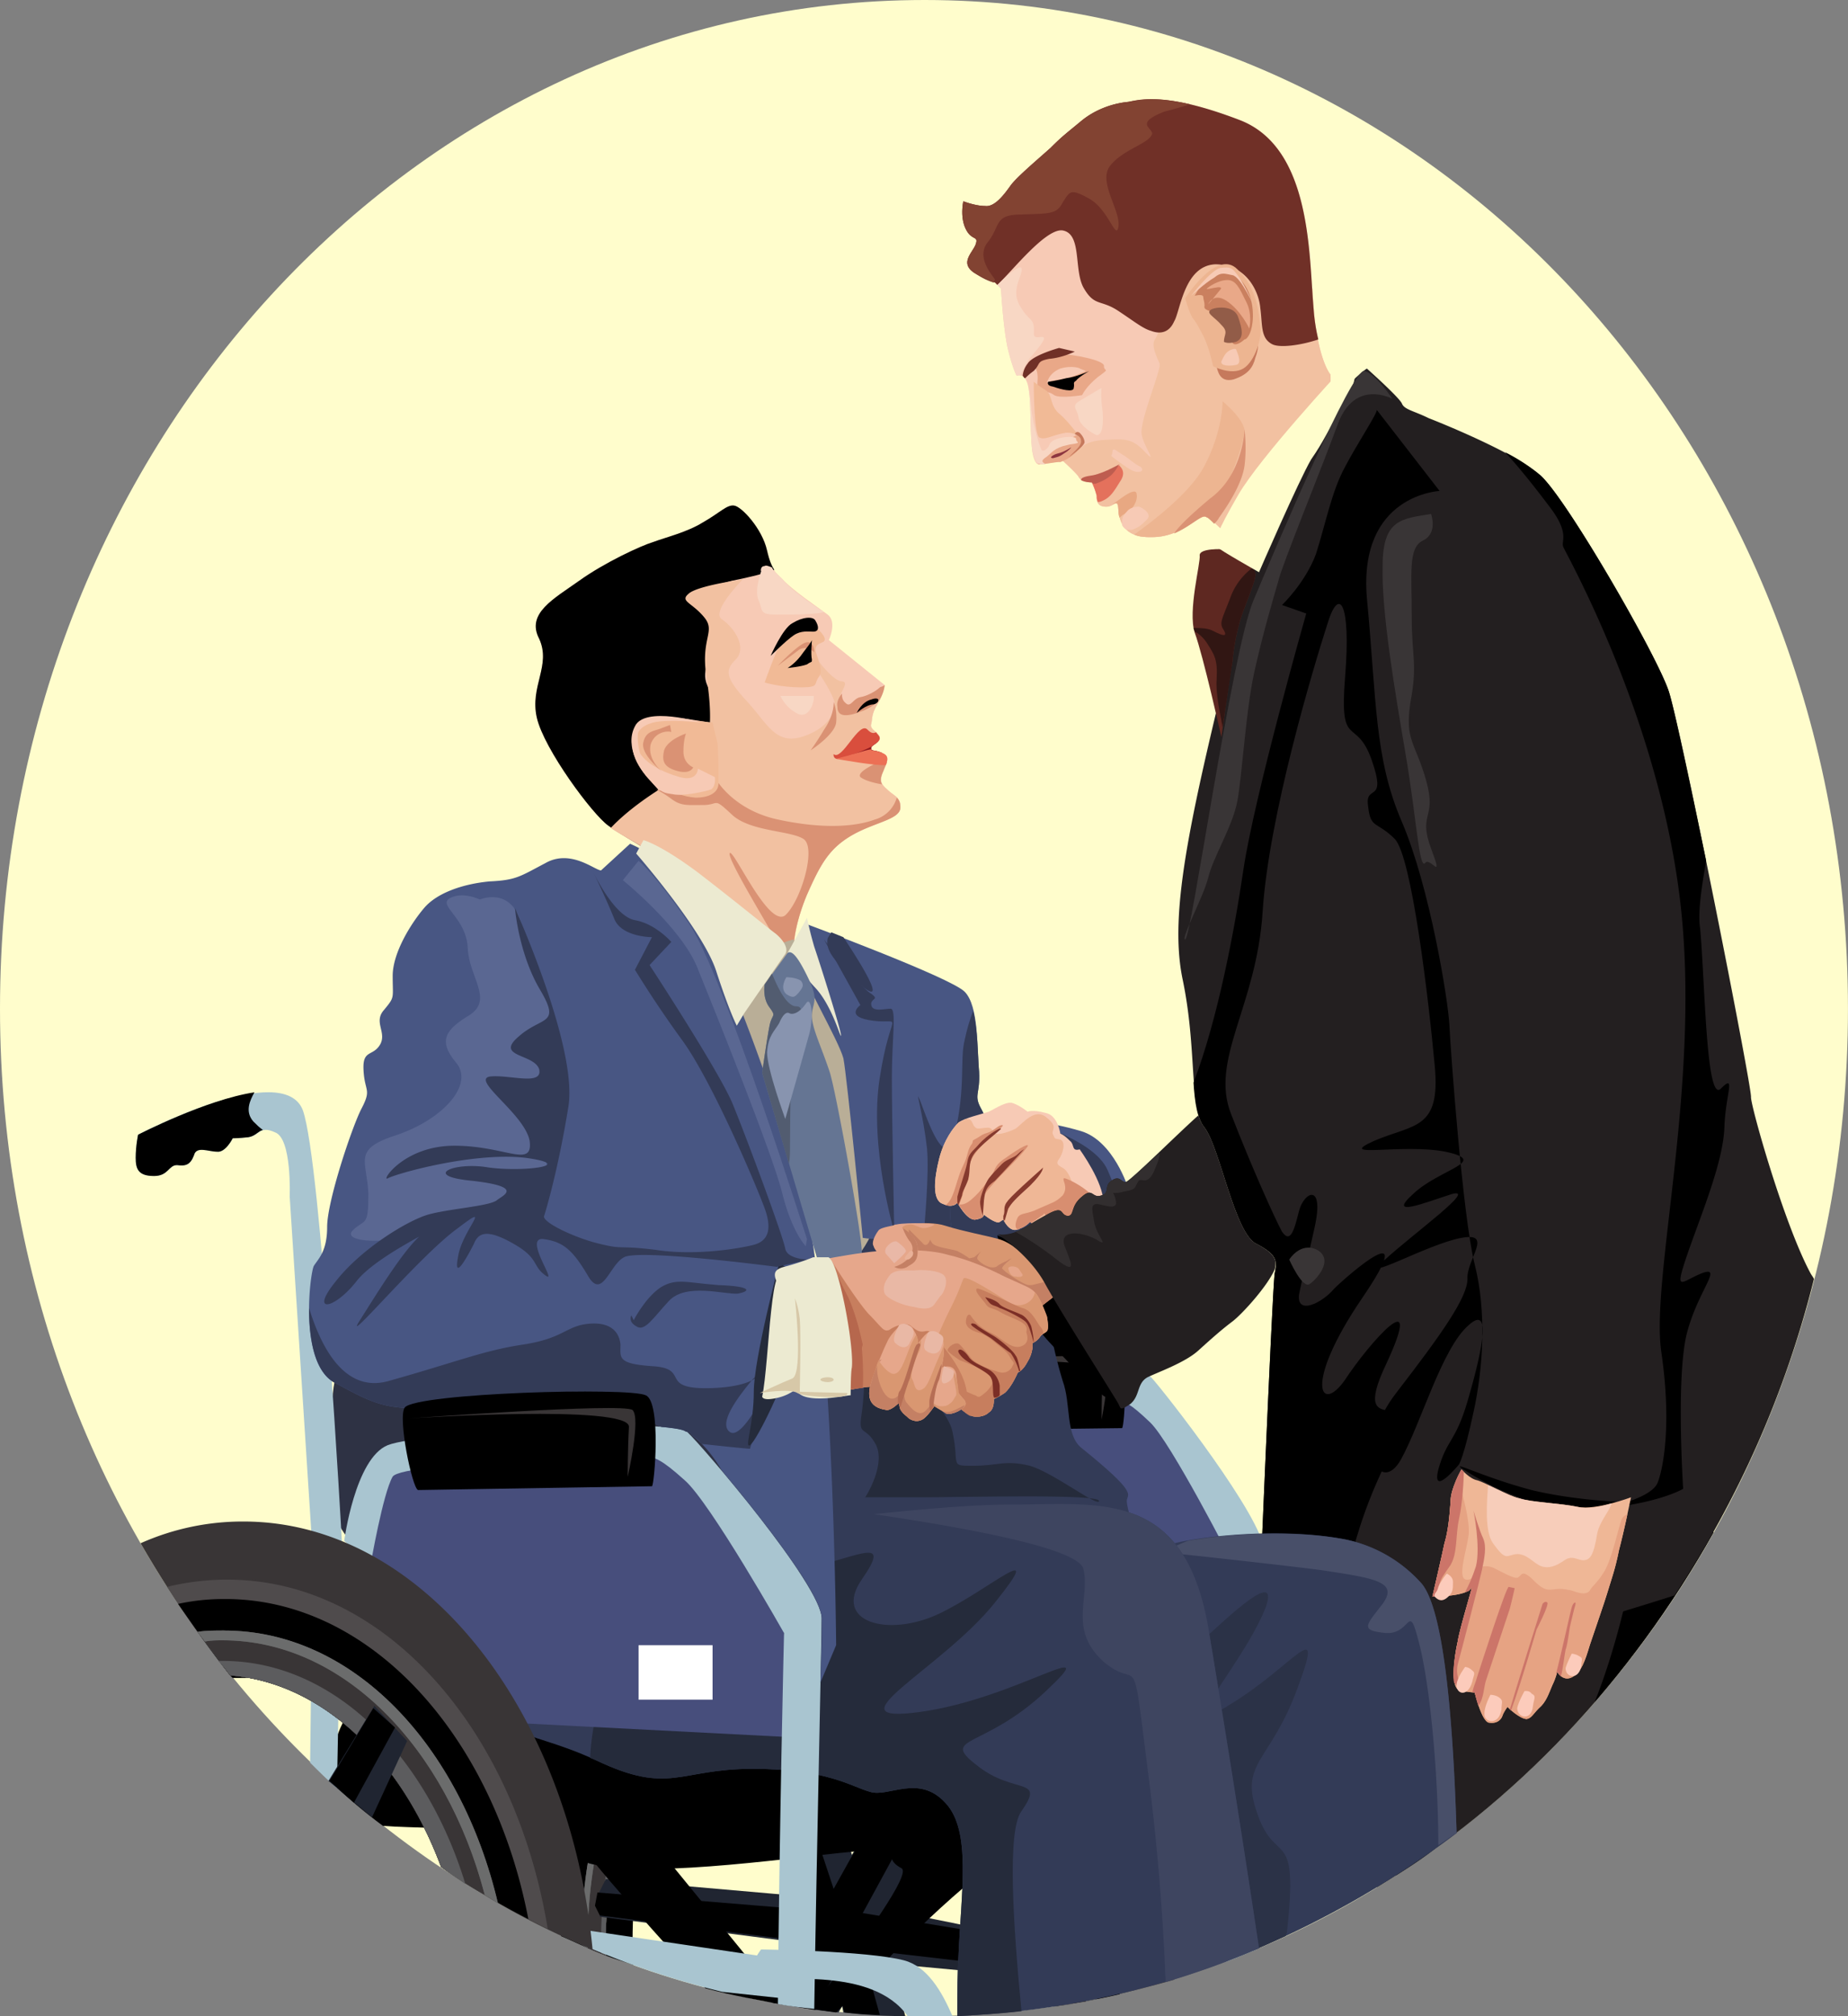 <svg xmlns="http://www.w3.org/2000/svg" width="45.852" height="50"><rect width="100%" height="100%" fill="#808080" stroke="none"/><defs><clipPath id="a"><path d="M29 9h16.852v33H29Zm0 0"/></clipPath></defs><path fill="#fffdcc" d="M22.941 0c12.657 0 22.91 11.184 22.91 25.016C45.852 38.844 35.599 50 22.942 50 10.281 50 0 38.844 0 25.016 0 11.184 10.281 0 22.941 0"/><path fill="#474e7c" d="M19.875 37.824c.059.059.871-2.648 1.383-2.949.512-.297 1.984-.18 3.879-.328 1.922-.152 2.703-.332 3.187.058.48.422 2.434 3.82 2.465 4.122.027.3.27 2.793.27 2.793l-8.207-.418s-1.868-1.356-2.168-1.715c-.27-.36-.872-1.653-.809-1.563"/><path fill="#a9c5d0" d="M21.438 36.652s.21-1.867.902-2.168c.719-.328 5.89-.66 6.222-.328.333.36 2.797 3.516 2.797 4.297 0 .48-.09 5.984-.18 9.895-.241.09-.48.207-.753.3.031-4 .152-9.894.152-9.894s-1.535-3.004-2.047-3.484c-.508-.485-.629-.512-.781-.512-.18 0-5.082.058-5.29.449-.241.363-.483 1.984-.483 1.984l-.54-.539"/><path d="m22.969 35.477 4.87-.059c.063 0 .184-1.926-.148-2.105-.332-.18-4.75-.032-4.992.273-.148.238.121 1.832.27 1.89"/><path fill="#393536" d="M27.332 35.207s0-.629.027-1.14c.032-.544-4.57-.212-4.57-.212s4.45-.363 4.633-.183c.18.183-.09 1.535-.09 1.535"/><path fill="#231f20" d="M34.094 43.207s-.121.48-.09 1.11c.031.632-.3.843.031 1.413.36.57.328 0 .149 1.051l-.028.032c3.457-2.106 6.313-5.141 8.36-8.81-.063-.358-.153-.632-.274-.6-.3.058-1.082.269-2.496.449-1.383.183-1.742.332-2.676.664-.93.359-2.312 1.441-2.734 2.222-.422.813-.242 2.469-.242 2.469"/><path d="M40.469 39.086c-.059.3-.36 1.773-.903 3.125a25.808 25.808 0 0 0 2.95-4.207c-.063-.36-.153-.633-.274-.602-.18.032-.48.09-.992.211 0 0-.031.032-.031.059a4.73 4.73 0 0 0-.75 1.414zm-4.871 6.766c-.63-.27-.782-.664-1.051-1.114-.184-.39-.39-.722-.543-.75v.328c.031.633-.3.844.031 1.414.27.45.328.18.242.54a.383.383 0 0 0 .118.093c.09.059.183.09.242.149.332-.211.66-.422.96-.66"/><g clip-path="url(#a)"><path fill="#231f20" d="M33.914 9.14s-1.953 1.262-3.156 6.133c-1.203 4.872-1.774 7.305-1.414 9.02.363 1.742.152 3.156.543 3.668.39.512.75 2.644 1.293 2.887.511.27.511.422.449.722-.059.27-.45 9.801-.45 9.801s1.653.27 2.794.121c1.175-.152 1.324-.273 2.047-.363.601-.059 3.726-.992 5.53-1.563a25.193 25.193 0 0 0 3.458-7.847c-.028-.059-.059-.09-.09-.149-.66-1.234-1.473-4.12-1.473-4.36.032-.21-1.742-9.198-2.043-10.073-.3-.903-2.558-4.809-3.187-5.352-.602-.539-2.375-1.262-2.766-1.414-.363-.18-.601-.21-.664-.36-.058-.148-.87-.87-.87-.87"/></g><path d="m34.156 10.16 1.563 2.016s-2.016.09-1.805 2.648c.242 2.524.18 3.969.871 5.563.692 1.62 1.145 4.418 1.176 5.02.027.6.328 4.75.629 5.952.3 1.172.21 2.586-.031 3.668-.239 1.114-.36 1.293-.36 1.293s-.691.84-.511.121c.21-.754.421-.664.722-1.683.3-1.024.66-2.469.031-1.895-.664.57-1.171 2.407-1.683 3.336-.512.903-1.203-.27-.094-1.683 1.113-1.442 1.746-2.344 1.746-2.797-.031-.48.66-1.172-.148-1.02-.844.149-2.617 1.172-1.899.54.723-.66 2.317-1.805 1.657-1.626-.66.211-1.625.602-.961 0 .66-.629 1.921-.808.808-1.05-1.082-.211-2.765.18-1.773-.27.992-.422 1.656-.27 1.504-1.863-.149-1.625-.57-5.203-.993-5.625-.449-.45-.601-.239-.66-.813-.09-.57.48-.027.09-1.14-.39-1.114-.812-.211-.66-2.075.148-1.836-.152-2.285-.453-1.261-.328 1.02-1.442 4.718-1.594 7.093-.148 2.348-1.32 3.668-.781 5.024.512 1.32 1.082 2.582 1.262 2.914.21.3.3-.031.421-.512.122-.48.633-.719.391.39-.238 1.083-.3 1.204-.39 1.684-.06.512.57.211.87-.148.333-.332 2.169-1.926.692.238-1.473 2.164-1.02 2.887-.418 2.016.57-.871 2.012-2.524 1.02-.39-1.02 2.136 1.175.21.09 2.253-1.051 2.047-1.173 3.668-1.352 4.602-.18.84 0-.149-1.774.722-.12-.03-.18-.03-.18-.03s.391-9.532.45-9.802c.062-.3.062-.453-.45-.722-.542-.243-.902-2.375-1.292-2.887-.18-.211-.242-.602-.274-1.113.602-1.563 1.024-3.817 1.235-5.262.27-1.832 1.562-6.371 1.562-6.371l-.601-.211s.574-.543.843-1.266c.239-.75.391-1.562.723-2.164.297-.57.84-1.383.781-1.414"/><path d="M38.785 13.559c.059.152 2.317 4.12 2.887 8.66.57 4.511-.723 9.441-.453 11.304.273 1.864.031 2.946-.09 3.247-.117.3-.781.484-.781.484s-1.23-.031-2.344-.3c-1.145-.302-1.984-.724-1.742-.544.238.149 1.652 1.113 3.246 1.024 1.62-.121 2.254-.512 2.254-.512s-.18-2.766.09-3.848c.27-1.054.902-1.683.39-1.504-.539.211-.719.54-.36-.511.36-1.024.872-2.254.903-3.098.028-.84.3-1.352-.09-.961-.363.36-.39-2.617-.511-3.969-.063-.39.03-.992.148-1.683-.422-2.016-.809-3.848-.93-4.211-.3-.903-2.558-4.809-3.187-5.352a4.437 4.437 0 0 0-.871-.57c.39.422.808.96 1.082 1.324.539.691.3.871.36 1.02"/><path fill="#f7cab5" d="M33.012 9.29s-.301-.33-.418-1.622c-.121-1.293-.032-4-1.836-4.691-1.805-.692-2.465-.512-2.766-.45-.3.028-.781.149-1.172.48-.363.302-.453.36-.754.661-.3.27-.84.723-.992.934-.148.207-.39.539-.629.507-.242 0-.543-.117-.543-.117s-.09.39.063.692c.148.3.328.148.238.39-.09.211-.39.45-.031.692.363.238.512.238.512.238l.152.152s.059 1.051.18 1.531c.12.481.21.633.21.633s.239-.12.301.36c.059.363.028 1.113.09 1.535.031.18.09.3.149.3.152 0 .601-.09.601-.09s.301.27.39.391c.063.149.333.149.333.149s.09.183.12.332c0 .152.028.27.24.27.21 0 .273-.239.3.09.031.331.18.69.844.663.691 0 1.113-.511 1.293-.511.148 0 .511.449.691.539a.81.81 0 0 0 .93-.36c.3-.422.633-1.715 1.086-2.285.48-.601.418-1.414.418-1.414"/><path fill="#f2c1a1" d="M28.773 9.082V9.02c-.09-.211-.21-.45-.12-.602.09-.121.12-.328.421-.84.301-.543.211-.902.871-1.086.66-.148.723-.449 1.293-.117.301.18.813.418 1.325.781 0 .18.03.36.03.512.118 1.293.419 1.621.419 1.621s.062.813-.418 1.414c-.453.57-.785 1.863-1.086 2.285a.81.81 0 0 1-.93.36c-.18-.09-.543-.54-.691-.54-.18 0-.602.512-1.293.512-.664.028-.813-.332-.844-.664-.027-.328-.09-.09-.3-.09-.212 0-.24-.117-.24-.27a1.745 1.745 0 0 0-.12-.331s-.27 0-.332-.149c-.09-.12-.39-.39-.39-.39s-.028.031-.09.031c0-.031 0-.094.242-.184.359-.117.27-.3.812-.359.57-.031.75-.059 1.082.3.328.333-.031-.12-.09-.448-.031-.332.36-1.266.45-1.684"/><path fill="#703027" d="M24.746 7.066c.36-.332 1.203-1.414 1.621-1.351.48.086.274.96.512 1.41.27.48.422.3.844.57.418.274.629.453.84.512.242.09.453.031.57-.238.152-.242.242-1.383 1.023-1.414.781 0 1.082.691 1.114 1.082.058.422 0 .75.3.902.18.09.692.031 1.14-.121a4.319 4.319 0 0 1-.116-.75c-.121-1.293-.032-4-1.836-4.691-1.805-.692-2.465-.512-2.766-.45-.3.028-.781.149-1.172.48-.363.302-.453.36-.754.661-.3.27-.84.723-.992.934-.148.207-.39.539-.629.507-.242 0-.543-.117-.543-.117s-.09.39.063.692c.148.3.328.148.238.39-.09.211-.39.45-.031.692.363.238.512.238.512.238l.062.062"/><path fill="#824332" d="M24.684 6.945c.062 0-.512-.511-.18-.933.332-.418.152-.692.84-.692.691-.027.875 0 1.023-.3.18-.27.18-.36.664-.09.48.273.66 1.054.719.691.063-.39-.512-1.11-.21-1.504.3-.39.901-.539 1.023-.75.152-.18-.512-.27.332-.601.238-.059.449-.121.628-.18-.902-.211-1.32-.09-1.53-.059a2.188 2.188 0 0 0-1.173.48c-.363.302-.453.36-.754.661-.3.27-.84.723-.992.934-.148.207-.39.539-.629.507-.242 0-.543-.117-.543-.117s-.09.39.063.692c.148.3.328.148.238.39-.09.211-.39.45-.031.692.332.18.453.238.484.238.028-.059.028-.09.028-.059"/><path fill="#edb591" d="M28.14 13.258c.422-.301 1.415-1.051 1.747-1.711.449-.844.449-1.594.449-1.594s.512.418.543.719c0 .273-.422 1.594-.934 2.168-.03-.031-.058-.031-.058-.031-.18 0-.602.511-1.293.511-.18 0-.332 0-.453-.062"/><path fill="#da9274" d="M30.879 10.645s-.031 1.113-.844 1.71c-.691.575-.87.813-.902.875.363-.152.633-.421.754-.421.058 0 .148.09.238.18a.507.507 0 0 0 .121-.15c.152-.21.57-.812.633-1.292.058-.453 0-.902 0-.902"/><path fill="#f8d7c4" d="M27.332 9.621s-.031.18.027.602c.032.449-.058.57-.148.57-.063-.027-.422-.211-.453-.45-.028-.21-.211-.269.062-.421.301-.18.512-.3.512-.3m-2.586-2.556c.18-.18.54-.511.598-.421.062.148-.27.511-.059.902.211.39.332.332.363.543.028.18-.062.297.149.27.21-.032.09.117-.18.449-.152.152-.21.332-.3.511-.032-.03-.09 0-.09 0s-.09-.152-.211-.633c-.121-.48-.18-1.53-.18-1.53l-.09-.09"/><path fill="#e9a888" d="M26.848 9.8s-.54.09-.692 0c-.148-.12-.328-.058-.39-.148-.059-.09 0-.21-.028-.39-.031-.211-.183-.18.028-.301.21-.121.27-.152.543-.18.27 0 1.113.149 1.082.301 0 .148.18.027-.153.27-.297.238-.39.449-.39.449"/><path fill="#e4715c" d="M27.781 11.547c-.031 0 .18.117.032.36-.153.241-.243.421-.454.511-.058.031-.09.031-.12.031-.028-.062-.028-.094-.028-.152a1.745 1.745 0 0 0-.121-.332.67.67 0 0 1 .21-.117c.333-.063.15-.121.24-.184.093-.027.241-.148.241-.117"/><path fill="#e8a882" d="M27.602 12.508c.09-.059.21-.153.3-.211.18-.121.301-.149.301-.031.027.12-.062.363-.3.48-.063.031-.09.063-.122.094-.031-.063-.031-.121-.031-.184 0-.238-.059-.18-.148-.148"/><path fill="#be5d4f" d="M27.781 11.516c.032-.032-.36.21-.66.27-.21.03-.3.062-.3.12.09.059.269.059.269.059l.031.031h.059s.21-.058.39-.21c.153-.15.18-.27.211-.27"/><path fill="#c6795c" d="M30.188 9.11c.027.058.058.39.417.3.364-.12.485-.3.543-.539.09-.242.059-.332.059-.332s-.148.36-.508.48c-.332.09-.512.09-.512.09"/><path fill="#e9a888" d="M26.73 10.793s.18.09.09.273a.998.998 0 0 1-.511.391c-.122 0-.391.059-.543.059 0-.059 0-.153.062-.243.09-.058.238-.18.418-.207.152-.062.242-.03.3-.12.063-.122.153-.153.184-.153"/><path fill="#703027" d="M26.277 8.629s-.66.18-.78.39a.57.57 0 0 0-.122.301c.031.032.031.059.063.059a1.57 1.57 0 0 1 .21-.18c.18-.18.059-.238.387-.3.332-.028.633-.18.633-.18l-.39-.09"/><path fill="#f1ba96" d="M25.648 9.469s0 1.355.149 1.386c.152.06.3-.062.633-.12.3-.032.418.18.418.18s-.301-.423-.54-.634c-.273-.207-.18-.48-.359-.601-.152-.09-.3-.211-.3-.211"/><path fill="#f8d7c4" d="M26.7 10.883c0-.09-.602-.059-.665.152-.027.09-.18.211-.207.09-.062-.121-.242-.781-.242-1.082-.031-.27-.09-.633-.09-.633l.031.18v.09c.059.363.028 1.113.09 1.535.031.09.059.18.09.242.031.027.09.059.121.059h.121c-.031-.032-.152-.059-.031-.153.148-.09.18-.207.45-.297.241-.062.12-.03.3-.062.152-.031.031-.031.031-.121"/><path fill="#8c353f" d="M26.578 11.094s-.18.12-.332.152c-.117.027-.238.117-.117.117.09-.027.148-.027.27-.117.148-.09.18-.152.18-.152"/><path fill="#f7cab5" d="M26.79 9.14c.03 0-.18-.09-.481 0-.301.122-.332.36-.332.36s.058-.059.332-.09c.27-.031.632-.21.632-.21l-.152-.06"/><path d="M27.031 9.2s-.332.152-.574.179c-.238.062-.45.09-.45.09s-.058.093.122.12c.18.063.512.153.512.032.027-.121-.032-.121.058-.18.059-.09.332-.242.332-.242"/><path fill="#f7cab5" d="M28.23 12.566c.032-.027.364.153.243.301-.149.153-.211.211-.391.274h-.121a.26.26 0 0 1-.121-.121v-.063c0-.117.031-.18.12-.27.09-.12.27-.12.27-.12m-.66-1.262s.301.242.512.36c.211.093.332 0 .211-.09-.121-.06-.18-.118-.39-.27-.212-.121-.27-.211-.301-.121 0 .09-.032.12-.032.12"/><path fill="#c6795c" d="M26.668 10.766s.152.058.152.148c.028.121-.12.242-.21.332l-.09.09s.359-.242.39-.363c0-.09-.062-.18-.12-.239-.09-.062-.122.032-.122.032"/><path fill="#edb591" d="M29.406 7.398s.782-1.234 1.293-.722c.508.48.54 1.14.57 1.414.06.238-.12.87-.421 1.05-.301.18-.75-.058-.75-.058s-.09-.453-.243-.754c-.148-.27-.148-.3-.27-.45-.089-.151-.179-.48-.179-.48"/><path fill="#ca805f" d="M30.996 8.297s.152-.27.063-.781c-.09-.54-.512-.813-.66-.813-.153.031-.485.274-.575.363-.09.09-.18.27-.18.27s.211-.059.211.031c0 .059.032.117.032.211-.032.117.12.117.238.18.121.027.273.148.3.238.032.063.243.3.18.39-.09.09 0 .274.274.032.058 0 .117-.121.117-.121"/><path fill="#f7cab5" d="M30.668 8.66c.059.149.148.36 0 .39-.152.032-.39.032-.363-.09.062-.12.093-.21.21-.273.122-.058.153-.027.153-.027"/><path fill="#925c48" d="M30.367 8.477c0-.18.121-.239-.062-.418-.18-.211-.418-.301-.239-.391.149-.063.57-.09.66.21.09.27.153.509-.058.599-.211.062-.3 0-.3 0"/><path fill="#e9a888" d="M29.977 7.547s.12-.3.449-.09c.363.238.57.691.57.691s.094-.363-.09-.691c-.148-.3-.238-.512-.449-.512-.242 0-.48.18-.512.211-.058.059.453-.12.332.028-.12.152-.3.363-.3.363"/><path fill="#f7cab5" d="M31.148 7.668s-.359-.813-.57-.844c-.18-.031-.273-.09-.453.063-.21.117-.57.449-.57.449s.48-.633.722-.691c.27-.032.301 0 .45.21.18.239.421.813.421.813"/><path fill="#5e2821" d="M30.336 13.621s-.57-.031-.57.149c.03.18-.301 1.382-.121 1.925.21.57.66 2.586.66 2.586s.21-1.562.273-1.867c.027-.328.09-.66.18-.992.09-.328.422-1.05.39-1.2-.03-.152-.449-.542-.449-.542l-.363-.059"/><path fill="#311613" d="M31.09 14.07c-.121.09-.422.332-.574.782-.211.543-.27.601-.149.78.121.212-.12.09-.3 0-.122-.058-.333-.058-.454-.058 0 .031.032.059.032.09.12.059.242.18.332.332.148.238.238.36.21.84-.03.363.09.875.149 1.203.062-.45.21-1.383.242-1.625.027-.328.09-.66.18-.992.09-.328.422-1.05.39-1.2 0-.03-.03-.09-.058-.152"/><path fill="#fffdcc" d="m33.613 9.379-.36-.18s-1.983 2.137-2.526 3.067c-.54.933-.63 1.203-.54 1.293.09.09 1.051.632 1.051.632s.992-2.285 1.293-2.796c.332-.48.36-.63.66-1.083.332-.421.422-.933.422-.933"/><path fill="#393536" d="M31.988 31.238s.332.75.512.602c.18-.121.602-.602.18-.844-.418-.207-.692.242-.692.242m3.52-18.492c-.723.121-1.203.121-1.203 1.293-.028 1.145.3 3.07.57 4.664.273 1.59.332 2.856.484 2.703.118-.18.48.512.149-.36-.332-.901.148-.722-.121-1.683-.27-.96-.54-.992-.39-1.957.179-.96.03-1.078.03-2.133 0-1.05-.09-1.683.27-1.863.39-.18.21-.664.21-.664M29.406 23.3c.149 0 1.14-7.034 1.684-8.386.57-1.355 2.465-5.805 2.765-5.715.301.09.692.692.692.692s-.934-.512-1.356.632c-.418 1.141-1.382 3.489-1.472 3.88-.121.421-.39 1.32-.602 2.285-.21.96-.3 2.585-.418 3.187-.12.629-.601 1.383-.722 1.895-.122.48-.692 1.53-.57 1.53"/><path fill="#efb796" d="M36.262 36.441s-.274.45-.274.84c-.027.364-.058.692-.148.992-.063.301-.3 1.325-.3 1.325s.839 0 .96-.211c.09-.18-.27.933-.332 1.324-.09.39-.18 1.113.031 1.203.242.059.39.059.39.059s.18.75.364.75c.207.03.3-.09.328-.18.032-.09.121-.211.121-.211s.301.3.48.3c.122-.027.153-.12.302-.269.18-.152.242-.36.332-.57.09-.18.12-.332.12-.332s.15.27.391.121c.207-.121.301-.39.418-.781.121-.364.364-1.055.453-1.356.09-.3.18-.539.27-.992.121-.45.3-1.32.3-1.32s-.87.328-1.323.238c-.418-.09-1.172-.117-1.442-.21-.27-.06-.844-.391-1.05-.45-.184-.031-.391-.27-.391-.27"/><path fill="#e6a383" d="M36.262 36.922c0 .09.207.75.18 1.113-.032.36-.301 1.11-.063 1.14.21.032.3-.3.3-.3s.212-.09.423.031c.242.121.511.27.57.211.09-.062.09-.183.332.028.238.242.332.3.539.273.21-.031.3 0 .453.027.18.063.36.121.45 0 .062-.117.183-.18.363-.48s.328-.992.418-1.262c.03-.09.093-.121.152-.152-.059.3-.152.664-.211.902-.09.453-.18.692-.27.992-.09.301-.332.992-.453 1.356-.117.39-.21.66-.418.781-.242.148-.39-.121-.39-.121s-.032.152-.121.332c-.09.21-.153.418-.332.57-.149.149-.18.242-.301.27-.18 0-.48-.301-.48-.301s-.09.121-.122.211c-.027.09-.12.21-.328.18-.183 0-.363-.75-.363-.75s-.149 0-.39-.059c-.212-.09-.122-.812-.032-1.203.062-.39.422-1.504.332-1.324-.121.21-.96.21-.96.21s.237-1.023.3-1.324c.09-.3.12-.628.148-.992 0-.148.032-.3.09-.422a.59.59 0 0 1 .184.063"/><path fill="#cc7569" d="M36.559 37.46s.183.903.062 1.384c-.09.273-.18.484-.27.633.09 0 .118-.032.149-.09.09-.18-.27.933-.332 1.324-.059.3-.148.75-.09 1.02.063.062.09.12.152.183.032 0 .06.027.09.027-.09-.148-.21-.39-.152-.66.121-.449.543-2.074.602-2.347.062-.297.12-.57.03-.782-.09-.18-.241-.691-.241-.691m-.239-.961c0 .152-.03.781-.12 1.172-.09.422-.032.844-.212 1.144-.18.27-.238.301-.3.57 0 .06-.032.122-.032.212h-.117s.238-1.024.3-1.325c.09-.3.122-.628.15-.992 0-.39.273-.84.273-.84l.058.059m1.114 2.855c-.063 0-.664 1.864-.782 2.227-.03.121-.093.242-.12.39h.058s.031.15.09.333c.152-.211.12-.453.21-.692l.57-1.715c.063-.242.122-.511.122-.511l-.148-.032m.839.422s-.57 1.805-.812 2.618l.031.027c.242-.66.633-2.012.633-2.012s.3-.574.27-.664c-.06-.058-.122.031-.122.031m.332 1.743c.149-.57.36-1.563.391-1.653.031-.12.121-.18.09-.058-.031.09-.09.359-.121.48s-.059.45-.121.629c-.028.121-.059.453-.117.664-.032-.062-.09-.121-.09-.121l-.032.059"/><path fill="#f7cdba" d="M36.922 36.832c-.031.422-.09 1.14.121 1.441.328.454.328.301.57.27.27-.027.45.242.63.3.183.063.362 0 .573-.148.18-.12.27-.03.45 0 .18 0 .27-.09.363-.66.058-.3.297-.543.36-.754-.27.09-.602.153-.844.09-.418-.09-1.172-.117-1.442-.21-.18-.028-.512-.208-.781-.329"/><path fill="#fccbbb" d="M35.898 39.027s.153.059.153.207c0 .184 0 .274-.153.395-.148.117-.242.027-.3-.031-.028-.09.058-.09.09-.243.062-.148.18-.3.21-.328m.454 2.313s-.184.242-.211.422c-.032.242.27.36.39-.059.028-.152.09-.21 0-.273-.09-.09-.18-.09-.18-.09m.629.691s-.148.274-.148.453c-.031.239.36.328.422-.09 0-.183.058-.21-.063-.3-.09-.063-.21-.063-.21-.063m.843-.09s-.152.27-.18.422c0 .242.36.332.391-.058.027-.184.09-.242-.031-.301-.059-.09-.18-.063-.18-.063m1.172-.929s-.121.238-.152.36c0 .241.332.3.39-.06 0-.152.063-.183-.058-.242-.09-.058-.18-.058-.18-.058"/><path d="M20.656 40.258c.239 0 .48.031.723.09h-.121c-3.067 0-5.563 3.488-5.563 7.757 0 .211 0 .422.028.633-.239-.09-.48-.152-.692-.242v-.36c0-4.331 2.528-7.878 5.625-7.878"/><path fill="#393536" d="M21.285 36.832c4.363 0 7.88 4.992 7.88 11.125 0 .39 0 .75-.032 1.14-.961.27-1.953.512-2.977.66a9.6 9.6 0 0 0 .121-1.62c0-4.332-2.496-7.88-5.62-7.88-3.098 0-5.626 3.548-5.626 7.88v.36a20.62 20.62 0 0 1-1.62-.75c.058-6.017 3.577-10.915 7.874-10.915"/><path fill="#4f4b4c" d="M20.926 38.125c4.058 0 7.336 4.508 7.336 10.043 0 .387-.032.781-.059 1.172-.664.18-1.355.328-2.047.418a9.6 9.6 0 0 0 .121-1.621c0-4.332-2.496-7.88-5.62-7.88-3.098 0-5.626 3.548-5.626 7.88v.36c-.48-.212-.96-.423-1.441-.661.12-5.383 3.367-9.711 7.336-9.711"/><path d="M20.895 38.574c3.851 0 6.976 4.301 6.976 9.563 0 .449-.031.87-.09 1.32-.511.121-1.05.211-1.625.3a9.6 9.6 0 0 0 .121-1.62c0-4.332-2.496-7.88-5.62-7.88-3.098 0-5.626 3.548-5.626 7.88v.36c-.39-.15-.75-.329-1.11-.481.06-5.203 3.157-9.442 6.974-9.442"/><path fill="#5c5c5e" d="M20.867 39.266c3.547 0 6.403 4 6.403 8.87 0 .481-.032.962-.06 1.442-.362.063-.69.121-1.054.18a9.6 9.6 0 0 0 .121-1.621c0-4.332-2.496-7.88-5.62-7.88-3.098 0-5.626 3.548-5.626 7.88v.36c-.207-.09-.418-.18-.601-.27v-.09c0-4.871 2.86-8.871 6.437-8.871"/><path fill="#393536" d="M20.805 39.508c3.43 0 6.226 3.879 6.226 8.629 0 .511-.031.992-.09 1.504-.242.027-.511.09-.785.117a9.6 9.6 0 0 0 .121-1.621c0-4.332-2.496-7.88-5.62-7.88-3.098 0-5.626 3.548-5.626 7.88v.36c-.148-.06-.3-.122-.449-.18v-.18c0-4.75 2.797-8.63 6.223-8.63"/><path fill="#5c5c5e" d="M20.805 39.957c3.277 0 5.894 3.668 5.894 8.18 0 .511-.031 1.05-.09 1.562-.152.031-.3.031-.453.059a9.6 9.6 0 0 0 .121-1.621c0-4.332-2.496-7.88-5.62-7.88-3.098 0-5.626 3.548-5.626 7.88v.36c-.027-.032-.09-.032-.117-.06v-.3c0-4.512 2.645-8.18 5.89-8.18"/><path fill="#202531" d="m18.16 40.617 1.684 6.406-4.813-.421-.18.359.032.574 4.87.633-.722 1.473c.602.117 1.172.207 1.774.27l.09-.153.03.152c.512.059 1.024.09 1.536.09l-.332-1.293 3.879.36v-.899l-3.73-.754 2.679-5.652-.754-.813L21.137 46l-1.715-6.133-.961.27-.3.48"/><path d="m21.105 46.09 3.098-5.078.48.418-3.277 6.015 4.961.813-.058.66-4.93-.57.45 1.62c-.302 0-.571-.027-.872-.058l-.273-.902-.45.84c-.359-.059-.722-.118-1.082-.18l.723-1.531-4.992-.633-.121-.242.062-.328 5.14.421-1.835-6.707.332-.511 2.223 6.707.421-.754"/><path fill="#6b6c6c" d="M20.867 39.266c3.547 0 6.403 4 6.403 8.87 0 .481-.032.962-.06 1.442-.089.031-.179.031-.269.063.059-.512.09-.993.09-1.504 0-4.75-2.797-8.63-6.226-8.63-3.426 0-6.223 3.88-6.223 8.63v.18l-.152-.09v-.09c0-4.871 2.86-8.871 6.437-8.871zm-.21.992c3.124 0 5.62 3.547 5.62 7.879 0-4.332-2.496-7.88-5.62-7.88-3.098 0-5.626 3.548-5.626 7.88v.36-.36c0-4.332 2.528-7.88 5.625-7.88"/><path d="M17.5 49.309c-1.836-2.016-3.367-3.758-3.219-3.82.332-.208 1.864.12 1.864.12l3.367 4.121c-.66-.12-1.352-.242-2.012-.421"/><path d="M11.156 42.332s8.54 1.145 9.77 1.145c1.234 0 4.18.418 5.652.66 1.504.27.961.66-1.351 1.746-.875.387-2.649 2.074-4.48 4.027-.212-.031-.423-.062-.634-.09 1.446-1.863 2.496-3.367 2.254-3.488-.629-.332.395-.602-1.953-.332-2.312.27-5.5.633-6.254 0-.781-.66-1.504-1.203-1.953-2.164-.45-.992-1.05-1.504-1.05-1.504"/><path d="M8.508 42.723s6.617.965 8.808.965h2.797l-.66 1.984s-3.039.117-6.406-.184c-1.711-.18-2.824-.148-3.547-.207-.45-.332-.871-.695-1.262-1.054-.12-.813.27-1.504.27-1.504"/><path fill="#333b57" d="M17.828 36.469c.063.09.875-2.645 1.383-2.946.512-.27 1.055-3.789 2.95-3.937 1.921-.121 2.823-.09 3.304.238.242.184.332 2.559.902 4.422.211.57.063 1.324.453 1.652 1.383 1.114 1.172 1.145 1.14 1.293-.058.36 1.056 2.977 1.056 2.977l-8.211-.39s-1.864-1.352-2.164-1.715c-.27-.391-.871-1.653-.813-1.594"/><path fill="#252b3b" d="M27.27 37.223c0-.18-3.368-.09-4.418-.09h-1.383s.508-.781.27-1.293c-.27-.512-.454-.184-.36-.781.09-.602.09-1.715.09-1.715s1.984 1.293 2.164 2.164c.18.844-.09.844.512.844.628 0 .78-.153 1.41 0 .601.18 1.715 1.05 1.715.87"/><path fill="#333b57" d="M28.953 38.363c-.09-.12 2.496-.57 4.45-.18a3.465 3.465 0 0 1 1.835 1.051c.57.575.813 3.278.903 6.227a23.484 23.484 0 0 1-5.051 2.914c-.422-2.793-.903-5.71-1.203-6.824-.692-2.375-.782-3.067-.934-3.188"/><path fill="#484f69" d="M29.043 38.516c.57.058 2.527.27 3.7.418 1.413.21 1.952.3 1.562.843-.422.543-.57.66.09.723.632.031.542-.813.812.238.27 1.024.48 3.25.48 5.024.153-.09.301-.211.454-.301-.09-2.95-.332-5.652-.903-6.227a3.465 3.465 0 0 0-1.836-1.05c-1.382-.27-3.097-.121-3.937.03-.211.09-.36.15-.45.212 0 .027.028.058.028.09"/><path fill="#2b3247" d="M29.676 40.832c.812-.754 2.105-1.988 1.715-.934-.332.813-1.055 1.774-1.356 2.286-.058-.27-.12-.48-.148-.633-.09-.27-.153-.512-.211-.719zm.422 1.652c.3 1.442.66 3.696.992 5.891.27-.117.539-.238.808-.36l.032-.09c.3-2.675-.27-1.624-.723-2.917-.48-1.32.3-1.262.992-3.156.692-1.864-.09-.54-1.683.421-.18.122-.328.18-.418.211"/><path fill="#333b57" d="M19 37.914s3.91-.602 6.074-.602c2.196 0 4.301-.39 4.903 3.036.27 1.625.812 4.933 1.261 7.968-2.316.993-4.84 1.563-7.484 1.684 0-.602 0-1.113.027-1.473.063-1.593.332-3.129-.328-3.82-.664-.719-1.414-.121-1.867-.27-.45-.12-1.05-.57-2.914-.57-1.836 0-2.047.66-3.879-.21-1.863-.872-2.797-.45-2.137-2.165.664-1.746-.57-1.804 2.074-2.316 2.618-.54 4.27-1.262 4.27-1.262"/><path fill="#3e4560" d="M21.676 37.55c1.625.243 5.054.786 5.203 1.356.18.723-.39 1.504.512 2.313.933.785.66-.66 1.14 3.097.211 1.715.332 3.34.39 4.84a20.231 20.231 0 0 0 2.317-.84 500.191 500.191 0 0 0-1.261-7.968c-.602-3.426-2.707-3.035-4.903-3.035-.93 0-2.254.12-3.398.238"/><path fill="#252b3b" d="M17.559 39.297s1.05-.063 2.433-.39c1.387-.333 2.137-.813 1.387.269-.723 1.054.66 1.441 1.922.844 1.261-.602 2.707-1.926 1.383-.274-1.325 1.656-4.207 3.04-1.832 2.707 2.375-.332 4.628-1.953 3.097-.512-1.535 1.446-2.648 1.114-1.715 1.836.93.75 1.715.27 1.11 1.141-.36.48-.207 2.797 0 4.96-.54.063-1.051.09-1.59.122 0-.602 0-1.113.027-1.473.063-1.593.332-3.129-.328-3.82-.664-.719-1.414-.121-1.867-.27-.45-.12-1.05-.57-2.914-.57-1.836 0-2.047.66-3.879-.21-.063-.032-.09-.032-.152-.063.09-1.68.722-2.524 1.476-2.914.84-.45 1.442-1.383 1.442-1.383"/><path fill="#2e3244" d="M9.14 38.695c-.09-.18-1.203-.843-.992-2.406.18-1.594-.062-2.133.54-2.703.574-.606 5.835.598 7.34.84 1.5.21 3.847 5.172 3.667 6.011-.183.844-4.332.122-6.437.333-2.074.21-4.117-2.075-4.117-2.075"/><path fill="#474e7c" d="M8.508 39.355c.062.09.875-2.613 1.383-2.914.511-.3 1.984-.18 3.91-.332 1.894-.148 2.707-.332 3.187.059.48.422 2.407 3.82 2.434 4.121.062.3.273 2.797.273 2.797l-8.18-.422s-1.863-1.352-2.163-1.715c-.301-.36-.872-1.652-.844-1.594"/><path fill="#a9c5d0" d="M8.54 38.215s.269-2.047 1.081-2.375c.844-.332 7.035-.692 7.426-.332.39.36 3.34 3.82 3.34 4.629 0 .511-.121 5.562-.184 9.683-.3-.03-.601-.062-.902-.12.031-4.18.152-9.2.152-9.2s-1.836-3.246-2.465-3.79c-.601-.542-.754-.57-.933-.57-.18 0-6.043.09-6.313.481-.242.422-.543 2.164-.543 2.164l-.66-.57M3.426 28.14s3.61-1.894 4.09-.6c.453 1.292.964 10.644.964 10.644l-.12 6.164c-.243-.211-.454-.422-.665-.633l.063-5.2-.57-8.84s.058-1.445-.364-1.593c-.39-.18-.39.09-.66.121-.242.027-.39.027-.39.027s-.18.364-.391.332c-.211 0-.512-.148-.57.09-.094.243-.211.27-.422.243-.211 0-.211.27-.57.27-.395 0-.454-.18-.454-.45 0-.3.059-.574.059-.574"/><path d="M6.313 27.09c-.118.21-.239.48-.028.722.09.09.149.149.238.211-.12.028-.18.149-.359.18-.242.027-.39.027-.39.027s-.18.364-.391.332c-.211 0-.512-.148-.57.09-.094.243-.211.27-.422.243-.211 0-.211.27-.57.27-.395 0-.454-.18-.454-.45 0-.3.059-.574.059-.574s1.687-.871 2.886-1.051"/><path fill="#485683" d="M27.992 29.465s-.36-1.172-1.172-1.414c-.812-.238-1.566-.328-1.504 0 .09.332.871.902 1.325 1.172.449.242 1.351.242 1.351.242"/><path fill="#333b57" d="M25.617 27.84c-.062 0 1.531.422 1.863 1.176.332.75.243.898-.03.75-.27-.18-.66-.391-1.141-.782-.48-.39-.543-.39-.754-.66-.211-.273.12-.453.062-.484"/><path fill="#f7cab5" d="M19.695 23.543s0-.602.328-1.355c.332-.75.543-1.141 1.114-1.473.57-.328 1.203-.39 1.203-.692 0-.27-.152-.27-.332-.449-.18-.152-.18-.242-.09-.453.09-.21.18-.36-.031-.45-.211-.089-.27-.03-.27-.12s.211-.121.211-.242c0-.149-.27-.211-.21-.36.03-.12 0-.238.152-.48.148-.242.18-.48.18-.48l-1.384-1.114s.211-.453-.03-.633c-.243-.18-.903-.629-1.114-.87-.211-.212-.27-.212-.39-.724-.122-.539-.63-1.082-.813-1.109-.18-.031-.36.18-.782.418-.39.242-.902.363-1.23.484-.3.09-1.203.508-1.836.961-.633.45-1.324.813-.992 1.442.3.664-.238 1.176-.059 1.957.18.781 1.383 2.402 1.774 2.676.39.3 1.261.718 1.832 1.199.574.453 1.265 1.144 1.777 1.504.54.363.992.363.992.363"/><path d="M19.21 14.133c-.237.09-.6.18-1.05.27-.66.179-1.293.359-.902.628.36.274.87.574.601.934-.242.363-.511.691-.27 1.113.212.45.513.934 0 .84-.51-.09-1.714-.328-1.866.273-.18.602.332 1.082.574 1.352.238.238-.453.422-.152 1.414.03.059.062.148.09.238-.45-.3-.9-.539-1.141-.718-.39-.274-1.594-1.895-1.774-2.676-.18-.781.36-1.293.059-1.957-.332-.63.36-.992.992-1.442.633-.453 1.535-.87 1.836-.96.328-.122.84-.243 1.23-.485.422-.238.602-.45.782-.418.183.027.691.57.812 1.11.063.273.121.39.18.484"/><path fill="#f2c1a1" d="M20.324 16.414s.36.484.57.484c.211.028-.117.301-.058.54.059.242.512-.06.871-.239.09-.031.152-.062.211-.09-.031.09-.059.211-.148.36-.153.242-.122.36-.153.48-.058.149.211.211.211.36 0 .12-.21.152-.21.242s.058.031.269.12c.21.09.12.24.031.45-.09.211-.09.3.09.453.18.18.332.18.332.45 0 .3-.633.363-1.203.69-.57.333-.782.724-1.114 1.474a4.26 4.26 0 0 0-.328 1.203c-.332 0-.812-.18-1.203-.36-.48-.39-1.054-.96-1.566-1.355-.54-.45-1.352-.871-1.774-1.14.844-.903 2.586-1.774 2.496-1.505-.09.39-.242-.36-.148-.539.117-.183.18-.781.027-1.715-.148-.96.243-1.113-.058-1.472-.301-.364-.602-.39-.39-.575.21-.207 1.35-.359 1.35-.359s-.812.813-.511.992c.3.211.602.664.363.965-.27.27-.332.418.211 1.02.54.57.719 1.113 1.383.933.691-.21.84-.633.84-.812 0-.149-.3-.66-.45-.844-.12-.18.06-.21.06-.21"/><path fill="#da9274" d="M17.77 19.332s.421.754 1.53.992c1.114.242 1.927.18 2.407 0a.78.78 0 0 0 .543-.543c.059.063.09.121.09.242 0 .301-.633.364-1.203.692-.57.332-.782.722-1.114 1.472-.238.575-.328 1.055-.328 1.266-.03.027-.093.059-.12.09a.885.885 0 0 1-.243-.063c0-.09-1.262-2.101-1.23-2.312.058-.211.96 1.863 1.382 1.531.391-.36.782-1.683.45-1.894-.332-.211-1.325-.18-1.774-.602-.48-.45-.3-.238-.723-.238-.39 0-.539.027-.78-.153-.243-.18-.391-.238-.391-.238s.933.27 1.14.09c.242-.21.364-.332.364-.332"/><path fill="#f1ba96" d="M17.68 17.918c-.09 0-1.625-.238-1.805.094-.152.297.031 1.11.48 1.41.422.273.602.332.903.36.332 0 .57-.118.57-.36 0-.238 0-.719-.027-.992l-.121-.512"/><path fill="#f8d7c4" d="M18.883 14.16c.027-.027-.18.453-.063.723.121.27 0 .36.48.36.333 0 .845 0 1.145-.06-.27-.18-.843-.57-1.023-.812-.121-.121-.211-.18-.27-.3-.09-.032-.152-.06-.18-.032-.12 0-.09.152-.09.121m.481 3.098h.813c.058-.031-.031.57-.363.453a.94.94 0 0 1-.45-.453"/><path fill="#da9274" d="M20.895 17.2s-.149.148-.118.327c0 .211.149.301.66.09a1.11 1.11 0 0 0 .391-.27c.09-.148.121-.3.121-.359-.031.032-.062.032-.12.059-.09.09-.302.21-.481.242-.18.031-.243.27-.364.148-.117-.09-.09-.238-.09-.238m1.024 1.653s-.691.27-.57.421c.12.09.359.149.539.18-.059-.09-.028-.21.031-.332.031-.09.059-.148.09-.21a.333.333 0 0 1-.09-.06"/><path fill="#90191e" d="M21.797 18.371c-.39.149-.902.27-.692.332.18.059.274.117.543.059.09-.032.18-.059.239-.09-.211-.09-.27-.031-.27-.121 0-.059.121-.09.18-.18"/><path fill="#d94e3d" d="M20.684 18.703c.21.18.632-.844.843-.605.09.093.149.093.211.062.032.059.09.09.09.149 0 .093-.152.152-.21.21-.24.122-.723.301-.84.301-.122 0-.094-.148-.094-.117"/><path fill="#ec7055" d="M20.746 18.82s1.024.184 1.23.153c.063-.153.063-.243-.09-.301-.21-.09-.269-.031-.269-.09-.18.027-.512.148-.66.18-.121.031-.21.058-.21.058"/><path fill="#b9ae97" d="M19.695 23.3c.059-.03-1.113.302-1.265.692-.18.422-.149 2.254.09 3.008.242.723 1.984 4.418 2.375 4.418.363 0 1.023-1.082 1.054-2.074.028-.961-1.773-5.684-1.773-5.684s-.512-.328-.48-.36"/><path fill="#485683" d="M19.992 22.91s3.578 1.324 3.942 1.684c.359.363.3 1.414.359 1.984.031.57-.148.57.059.934.21.39.21.75.21.75s-.992 1.351-.992 1.652c0 .332.032.512.032.512s-.09.3-.301.3h-1.563c-.18 0-.332-.027-.332-.027s-.39-4-.48-4.453c-.121-.45-1.024-1.984-1.024-2.223 0-.242.09-1.113.09-1.113"/><path fill="#333b57" d="M20.926 23.242c.12.18 1.203 1.801.48 1.23-.722-.628-.93-.902-.87-1.202.03-.06.058-.09.089-.149l.3.121m1.985 7.485c.031-.391.149-1.622.09-2.254-.09-.782-.27-1.414-.21-1.262.089.121.632 2.043.901.902.274-1.144.121-1.836.243-2.316.058-.27.117-.48.21-.723.118.453.118 1.113.149 1.504.031.57-.148.57.059.934.21.39.21.75.21.75s-.992 1.351-.992 1.652c0 .332.032.512.032.512s-.09.3-.301.3h-.39"/><path fill="#333b57" d="M22.188 30.547s-.06-2.914-.06-3.817c0-.933.122-1.714-.03-1.714-.149 0-.45.09-.48-.09-.032-.18.241-.121-.032-.301-.27-.18-1.14-1.324-1.14-1.324l.902 1.625s-.422.3.328.39c.754.09.422-.332.152 1.414-.27 1.711.36 3.817.36 3.817"/><path fill="#f7cab5" d="M26.79 28.504c-.212.058-.122-.121-.243-.211-.149-.152-.238-.18-.238-.18s-.063-.453-.36-.511c-.332-.09-.453-.032-.453-.032s-.18-.148-.36-.21c-.152-.06-.421.12-.6.21-.184.063-.602.153-.755.27-.12.12-.36.422-.48.902-.121.48-.18 1.024.09 1.113.27.122.363-.03.363-.03s.238.452.45.421c.21-.031.21-.121.21-.121s.3.242.39.18l.09-.059s.149.332.36.242c.21-.062.3-.183.3-.183s.212.152.364.152c.148-.031.422.242.691.242.239-.183.66-.422.75-.722.121-.422-.359-1.172-.57-1.473"/><path fill="#efb796" d="M25.285 30.488c0-.062.059-.152.121-.21.149-.122.66-.243.813-.364.18-.117.39-.418.39-.508 0-.09-.09-.332-.21-.422-.153-.09-.212-.12-.122-.242.09-.12.18-.418.032-.48-.153-.032-.122 0-.18-.121-.063-.118.148-.18-.152-.418-.301-.274-.602.148-.782.27-.18.089-.539.21-.57.058-.031-.18-.363 0-.422-.09-.09-.059-.058-.211-.21-.211h-.028c-.063.031-.121.063-.184.09-.12.12-.36.422-.48.902-.121.48-.18 1.024.09 1.113.27.122.363-.03.363-.03s.238.452.45.421c.21-.031.21-.121.21-.121s.3.242.39.18l.09-.059s.149.332.36.242h.031"/><path fill="#d88e70" d="M23.453 29.887c.059-.032.117-.09.18-.242.09-.211.148-.512.27-.75.12-.243.09-.332.179-.48.121-.153-.031-.09.152-.185.149-.09.118-.09.301-.148.149-.059.238-.18.328-.18.094 0-.18.18-.418.422-.242.239-.394.45-.422.692-.058.238-.12.691-.242.87-.027-.03-.027-.062-.027-.062s-.094.121-.3.063m3.756.359c-.12-.3-.03-.48-.179-.66-.183-.18-.601-.39-.633-.363-.058.03.122.21-.03.422-.18.18-.27.18-.602.332-.301.148-.422.09-.512.21-.059.118-.09.27 0 .301.21-.062.3-.183.3-.183s.212.152.364.152c.148-.031.422.242.691.242.18-.12.422-.273.602-.453"/><path fill="#efb796" d="M26.73 30.637c-.21-.149-.664-.39-.722-.45-.121-.09-.09-.12-.121-.062-.059.031-.211.152-.27.18l-.031.03c.062.032.242.122.332.122.148-.031.422.242.691.242.032 0 .09-.031.121-.062"/><path fill="#d88e70" d="M23.781 29.855c.032.032.153.032.301-.09.211-.18.27-.269.453-.511.18-.211.09-.332.422-.54.328-.241.66-.421.508-.241-.149.21-.63.66-.809.87-.183.212-.304.302-.304.634 0 .058 0 .148.03.21-.03.028-.089.028-.179.06-.152.03-.36-.27-.422-.392"/><path fill="#863a2e" d="M25.887 28.953c.031-.031-.723.633-.871.813-.153.18-.059.242-.121.39v.09l.03.031c.032-.09.06-.21.09-.3.09-.153.18-.243.54-.57.363-.364.3-.423.332-.454m-.481-.449s-.543.601-.722.781c-.211.149-.239.238-.27.48l-.031.422c0-.062-.09-.332-.059-.421 0-.09.121-.422.211-.543.09-.118.211-.239.328-.36.121-.12.301-.148.39-.242.09-.09.153-.117.153-.117m-.57-.512c0 .031-.574.45-.691.66-.122.211-.063.364-.122.602-.09.242-.152.3-.152.39-.027.063-.058.153-.09.243-.027-.032-.027-.063-.027-.063v-.148c.027-.121.21-.66.238-.813.031-.18.059-.242.18-.36.121-.12.121-.151.3-.3.184-.152.364-.242.364-.21"/><path fill="#485683" d="M14.914 21.586c-.152 0-.754-.54-1.383-.18-.633.332-.722.422-1.383.453-.632.059-1.293.27-1.625.66-.332.391-.78 1.114-.78 1.684 0 .57.058.512-.212.84-.27.3.059.543-.09.844-.18.332-.453.12-.421.66.03.543.21.453-.06.965-.241.48-.843 2.285-.843 2.914 0 .601-.21.781-.328.965-.094.148-.394 2.464.54 2.914.901.48 1.323.754 2.737.543.508-.063 4.84-.754 4.961.027.059.332.207.453.387.512.305.031.543.062.606.12a.17.17 0 0 1 .148.09c.422.301.723.844.723.844l.09.118c.992 1.175 2.406 3.007 2.406 3.578 0 .152 0 .722-.032 1.593l.391-.93s-.062-8.66-.871-11.394c-.813-2.738-1.926-5.715-2.617-6.765-.66-1.082-.723-1.145-.992-1.356-.27-.207-.633-.36-.633-.36l-.719.66"/><path fill="#333b57" d="m19.031 34.426-.422 1.504s-.09 0-1.203-.121a.774.774 0 0 0-.238-.211.168.168 0 0 0-.148-.09c-.063-.059-.301-.09-.606-.121-.18-.059-.328-.18-.387-.512-.12-.781-4.453-.09-4.96-.027-1.415.21-1.837-.063-2.739-.543-.539-.27-.66-1.14-.66-1.864.27.872.84 2.137 1.984 1.805 1.711-.48 2.344-.754 3.336-.902.992-.153 1.051-.453 1.594-.512.543-.059.781.18.813.512 0 .328-.09.48.812.539.93.062.121.574 1.41.543 1.293-.031 1.293-.512 1.024-.18-.239.3-.84 1.024-.54 1.262.301.242.93-1.082.93-1.082"/><path fill="#252b3b" d="M19.332 31.328s-.629 2.375-.629 3.188c0 .812-.242 1.414-.094 1.324.184-.121.934-1.715.934-2.016 0-.3.21-1.594.21-1.863 0-.27-.21-.512-.21-.512l-.211-.12"/><path fill="#5a6792" d="M11.906 22.309s.75-.332 1.024.57c.3.902 1.082 2.738.808 3.25-.238.48-.629 1.41-.718 1.652-.09.242.93.992.39 1.563-.543.57-2.074.754-2.855 1.144-.813.418-2.106.328-1.805.028.3-.301.39-.059.39-.903-.03-.84-.421-1.11.723-1.472 1.14-.391 1.922-1.262 1.442-1.801-.45-.543-.239-.813.36-1.176.573-.39-.028-.93-.06-1.652-.03-.75-.75-1.051-.449-1.235.328-.18.75.032.75.032"/><path fill="#333b57" d="M19.273 31.418s-3.43-.45-3.789-.238c-.359.18-.543 1.082-.902.449-.39-.66-.633-.84-1.113-.902-.48-.028.39 1.144.062.902-.332-.238-.152-.422-.785-.781-.629-.36-.871-.301-.988 0-.153.3-.512.96-.395.332.094-.664.903-1.414 0-.723-.93.66-2.914 3.035-2.433 2.285.48-.754 1.261-2.043 1.683-2.226.453-.149-1.261.601-1.773 1.265-.543.692-1.172.813-.512 0 .633-.812 1.774-1.504 2.285-1.656.512-.148 1.535-.21 1.715-.36.149-.12.692-.331-.601-.48-1.293-.12-.454-.48.39-.332.871.121 2.227-.058.93-.238-1.29-.153-3.215.39-3.426.508-.18.093.39-.809 1.652-.809 1.266 0 1.957.57 1.868-.121-.121-.66-1.446-1.504-.993-1.594.48-.058 1.32.242 1.23-.18-.12-.39-1.112-.3-.51-.812.573-.512 1.054-.27.542-1.144-.543-.903-.633-2.043-.633-2.043s1.567 3.457 1.325 4.93c-.243 1.503-.543 2.527-.602 2.706-.059.149.75.543 1.383.692.601.148.422.03 1.383.148.96.152 2.043-.027 2.406-.117.39-.09.512-.39.27-.992-.239-.633-1.294-3.098-2.016-4.09a27.196 27.196 0 0 1-1.172-1.746l.422-.809s-.754 0-.934-.453c-.18-.45-.512-1.14-.512-1.14s.512 1.081 1.024 1.171c.512.09.902.54.902.54l-.539.574s1.653 2.523 2.043 3.398c.36.871 1.262 3.305 1.324 3.637.059.3.72.27.602.27-.152.03-.813.179-.813.179"/><path fill="#333b57" d="M15.723 32.742s.273-.543.664-.812c.39-.239.633-.121 1.441-.059.813.027.813.149.48.211-.328.027-1.288-.273-1.71.18-.391.418-.602.781-.813.629-.21-.118-.12-.27-.12-.27l.058.121"/><path fill="#ecead1" d="M18.46 25.137s.935-1.356 1.024-1.477c.09-.148-.062-.36-.242-.508-.21-.152-1.05-.843-1.953-1.535-.934-.691-1.324-.781-1.324-.781l-.18.332s1.653 1.89 1.985 2.914c.332 1.023.511 1.355.511 1.355l.18-.3m1.082-1.504s.27.418.691.87c.422.454.633 1.294.633 1.173s-.48-1.653-.664-2.196a9.382 9.382 0 0 1-.18-.718l-.48.87"/><path fill="#657593" d="M18.973 24.414s-.063.332.12.57c.18.243.06.153 0 .453a30.456 30.456 0 0 0-.183 1.172l1.445 4.871s.993-.183 1.024-.39c.058-.184-.602-3.852-.785-4.48-.207-.633-.45-1.114-.45-1.415 0-.3.18-.36-.058-.87-.242-.512-.422-.782-.543-.692-.09.12-.57.781-.57.781"/><path fill="#525c70" d="M19.152 24.145c.09.207.332.812.602.812.3 0-.059.48-.09.781-.031.297-.062 1.774-.062 2.645 0 .18 0 .332-.028.48l-.664-2.254s.121-.87.184-1.172c.058-.3.18-.21 0-.453-.184-.238-.121-.57-.121-.57s.09-.121.18-.27"/><path fill="#8894af" d="M19.484 27.75s.48-1.684.602-2.133c.117-.48.027-.933-.094-.722-.148.21-.297.27-.39.242-.09-.063-.18.027-.27.238-.121.21-.27.3-.3.723 0 .422.452 1.652.452 1.652m.028-3.516s-.18.27 0 .422c.183.117.21.059.3-.031.09-.121.153-.18.063-.3-.121-.09-.363-.09-.363-.09"/><path fill="#5a6792" d="M20.023 30.727c0 .03-2.074-6.614-2.945-7.848-.844-1.23-1.234-1.531-1.234-1.531l-.39.48s1.413 1.14 1.835 2.137c.39.96 1.922 4.75 2.133 5.68.242.933.57 1.261.57 1.261l.031-.18"/><path fill="#f1ba96" d="M18.973 16.926s.27-.781.449-1.082c.21-.27.39-.39.543-.422.18-.027.328.183.328.183s.242.211.152.301c-.09.059-.21.059-.21.211 0 .117.21.48.09.66-.15.18.03.27-.45.27-.512 0-.902-.121-.902-.121"/><path d="M19.121 16.266s.3-.692.543-.813c.238-.148.512-.18.57-.058.09.148.09.27-.058.27-.121 0-.301-.032-.48.089-.184.121-.575.512-.575.512"/><path fill="#da9274" d="M19.3 16.508s.485-.512.692-.574c.211-.059.211.242.211.242s-.21-.211-.418-.031c-.242.183-.484.363-.484.363"/><path d="M19.543 16.566s.21-.12.39-.39c.212-.27.212-.301.212-.301s-.032.36 0 .48c0 .09 0 .032-.122.122-.148.058-.48.09-.48.09"/><path fill="#f7cab5" d="M17.406 17.918s-1.41-.418-1.652.094c-.27.508.152 1.14.422 1.383.238.27.3.27.512.3.238.059.812-.062.96-.12.122-.09.09-.302.09-.302l-.422-.21s0 .332-.449.21c-.422-.12-.933-.363-1.05-.722-.094-.36.058-.54.39-.633.36-.09 1.2 0 1.2 0"/><path fill="#da9274" d="M17.2 19.031s-.243-.09-.243-.39c0-.301.063-.45.063-.45s-.454.149-.543.418c-.063.274 0 .422.332.512.328.09.39-.09.39-.09"/><path fill="#da9274" d="M16.656 18.16c0-.031-.39-.062-.511.3-.09.392.3.692.3.692s-.57-.449-.48-.75c.062-.273.27-.273.422-.332.148-.058.238-.09.238-.09l.031.18m4.028-.754s.03.305-.239.692a7.246 7.246 0 0 1-.332.511s.602-.39.633-.691c.031-.3-.062-.512-.062-.512"/><path d="M21.258 17.68s.12-.274.36-.332c.241-.09.21.09.058.12-.18 0-.418.212-.418.212M10.371 36.953l5.805-.094c.058 0 .238-2.074-.149-2.254-.422-.21-5.683-.058-5.984.301-.18.242.18 1.985.328 2.047"/><path fill="#393536" d="M15.574 36.621s0-.66.031-1.234c.028-.57-5.445-.211-5.445-.211s5.293-.39 5.535-.207c.211.207-.12 1.652-.12 1.652"/><path fill="#a9c5d0" d="M18.883 48.348s-.48.601 0 .718c.449.09 2.765-.3 3.637.934h1.113c-.274-.633-.633-1.234-1.203-1.383-.934-.242-3.547-.27-3.547-.27"/><path fill="#fff" d="M15.844 42.152h1.836v-1.351h-1.836v1.351"/><path fill="#a9c5d0" d="m13.29 47.684 6.312.933v.961l-1.684-.18a21.37 21.37 0 0 1-4.629-1.714"/><path d="M5.71 41.55c.153 0 .302.032.454.063h-.391l-.062-.062"/><path fill="#393536" d="M6.043 37.734c4.422 0 8.09 4.63 8.66 10.614a19.775 19.775 0 0 1-3.758-2.047c-.992-2.676-2.949-4.57-5.234-4.75a27.118 27.118 0 0 1-2.223-3.278 6.208 6.208 0 0 1 2.555-.539"/><path fill="#4f4b4c" d="M5.652 39.176c3.88 0 7.125 3.699 7.938 8.66a20.56 20.56 0 0 1-2.645-1.535c-.992-2.676-2.949-4.57-5.234-4.75a28.835 28.835 0 0 1-1.563-2.196c.48-.12.993-.18 1.504-.18"/><path d="M5.594 39.656c3.605 0 6.644 3.399 7.515 7.938a19.422 19.422 0 0 1-2.164-1.293c-.992-2.676-2.949-4.57-5.234-4.75-.45-.57-.871-1.172-1.293-1.774a5.25 5.25 0 0 1 1.176-.12"/><path fill="#5c5c5e" d="M5.563 40.438c3.187 0 5.863 2.828 6.792 6.765-.48-.3-.96-.57-1.41-.902-.992-2.676-2.949-4.57-5.234-4.75-.27-.36-.54-.719-.809-1.082.211-.032.45-.032.66-.032"/><path fill="#393536" d="M5.531 40.68c2.977 0 5.535 2.644 6.496 6.312a9.17 9.17 0 0 1-1.082-.691c-.992-2.676-2.949-4.57-5.234-4.75-.207-.27-.418-.57-.629-.84.148-.031.3-.031.45-.031"/><path fill="#5c5c5e" d="M5.531 41.191c2.707 0 5.024 2.286 6.016 5.532-.211-.149-.422-.27-.602-.422-.992-2.676-2.949-4.57-5.234-4.75a3.437 3.437 0 0 0-.297-.36h.117"/><path fill="#202531" d="m9.23 45.07.872-1.894-.813-.871-1.14 1.863 1.081.902"/><path d="m8.176 44.168 1.086-1.805.539.48-1.02 1.864c-.21-.18-.394-.36-.605-.539"/><path fill="#6b6c6c" d="M5.563 40.438c3.187 0 5.863 2.828 6.792 6.765-.117-.09-.238-.148-.328-.21-.96-3.669-3.52-6.313-6.496-6.313-.148 0-.3 0-.449.03-.062-.093-.121-.151-.18-.241.211-.032.45-.032.66-.032Zm.148 1.113c2.285.18 4.242 2.074 5.234 4.75-.992-2.676-2.949-4.57-5.234-4.75"/><path d="M24.746 30.637s.598.152 1.352 1.383c.75 1.234 2.015 2.765 1.773 2.828-.21.027-.96-.543-1.203-.875-.238-.328-.75-.72-1.02-1.2-.242-.453-.453-.964-.605-1.293-.18-.3-.297-.843-.297-.843"/><path fill="#d99771" d="m26.246 32.082-.39.3s-.899-.362-1.141-.484c-.27-.148-.692-.418-.934-.48-.238-.09-.691-.148-.691-.148s-1.113-.633-1.082-.754c0-.118.992-.27 1.445-.118.48.149.992.239 1.32.329.332.09.633.39.903.664.3.3.57.691.57.691"/><path fill="#c48064" d="M22.55 30.637v-.149l.329.328c.09.122.152.032.18-.027.03-.062 0-.062.062.027.059.122.48.153.633.211.18.09.297.18.297.18l.12-.027.18-.153s-.148.153-.09.211c.063.09.302.242.454.18.12-.09.21-.121.27-.148.03-.032.12-.063.12-.063s-.21.152-.242.242c0 .059.543.422.664.422s.059 0 .328-.062c.063-.028.122-.028.153-.059.148.18.238.332.238.332l-.39.3s-.899-.362-1.141-.484c-.27-.148-.692-.418-.934-.48-.238-.09-.691-.148-.691-.148s-.149-.09-.36-.18v-.031c-.03-.153-.03-.122-.062-.211-.059-.09-.09-.211-.117-.211"/><path fill="#e6a78b" d="M20.566 31.207s.782-.148 1.23-.18c.454-.03 1.204-.058 1.716.09.511.121.933.301 1.414.543.512.238.66.27.781.422.121.148.27.57.27.57s.058.301 0 .36c-.059.062-.122.062-.18.152-.059.09-.18.148-.18.148s.031.211-.12.454c-.122.238-.243.27-.243.27s-.149.359-.328.51c-.18.118-.27.15-.27.15s.028.242-.12.331c-.122.121-.333.121-.423.09-.09-.031-.242-.148-.242-.148s-.48-.39-1.262-.512c-.75-.121-.87-.062-1.023-.062-.148 0-.418.062-.602.09-.207.062-.207.18-.359 0-.148-.208-.75-1.743-.75-2.012.027-.274.027-.575.18-.844.18-.3.511-.422.511-.422"/><path fill="#d99771" d="M23.27 33.133s.12-.301.332-.723c.21-.422.242-.57.3-.691.032-.149.961.48 1.172.601a.43.43 0 0 0 .543-.12.436.436 0 0 0 .059-.15l.031.032c.121.148.27.57.27.57s.058.301 0 .36c-.059.062-.122.062-.18.152-.059.09-.18.148-.18.148s.031.211-.12.454c-.122.238-.243.27-.243.27s-.149.359-.328.51c-.18.118-.27.15-.27.15s.028.242-.12.331c-.122.121-.333.121-.423.09-.09-.031-.242-.148-.242-.148s-.21-.153-.57-.305c-.149-.148-.332-.3-.39-.48-.06-.301-.122-.418-.032-.598.09-.184.39-.453.39-.453"/><path fill="#c77e5e" d="M23.332 34.215c0-.031.75.363.871.39.09.06.09.06.27-.09.152-.152.152-.238.152-.238s0-.12-.121-.21c-.121-.122-.602-.301-.692-.333-.09-.062-.269-.18-.3-.242 0-.09.21-.238.3-.148.06.058.211.242.301.36.121.12.39.241.602.3.21.09.328 0 .39-.09.032-.09.09-.09 0-.18-.062-.09-.062-.148-.242-.3-.207-.153-.3-.27-.511-.36-.207-.062-.36-.12-.387-.273 0-.149.058-.238.117-.18.031.059.211.3.48.422.274.121.481.39.723.36.27-.06.211-.27.18-.36 0-.063.062-.152-.149-.27-.242-.12-.3-.12-.511-.242-.211-.12-.27-.058-.36-.21-.093-.122-.273-.301-.21-.36.027-.063.93.422 1.14.48.242.059.363.391.453.48.027.032.059.09.059.153-.032 0-.059.028-.09.09-.059.09-.18.149-.18.149s.031.21-.12.453c-.122.238-.243.27-.243.27s-.149.359-.328.51c-.18.118-.27.15-.27.15s.028.242-.12.331c-.122.121-.333.121-.423.09-.09-.031-.242-.148-.242-.148s-.27-.211-.719-.39c0-.095.059-.153.059-.184.059-.09.148-.149.121-.18"/><path fill="#c77e5e" d="M20.594 31.207s.633 1.023.965 1.387c.328.328.359.449.511.386.117-.09.418-.207.54-.09.152.122.21.153.359.122.183-.032.3.21.511.48.211.274.485.692.512 1.086.031.27.153.39.09.54-.09-.032-.21-.15-.21-.15s-.481-.39-1.263-.511c-.75-.121-.87-.062-1.023-.062-.149 0-.418.062-.602.09-.207.062-.207.18-.359 0-.148-.208-.75-1.743-.75-2.012.027-.274.027-.575.18-.844a.99.99 0 0 1 .422-.39c.058-.032.117-.032.117-.032"/><path fill="#7c2e26" d="M24.05 33.793c.184.121.512.273.544.39.062.094.031.395.062.454 0 .027.028.027.028.027s.062 0 .12-.059v-.242a.56.56 0 0 0-.21-.36c-.121-.089-.422-.179-.543-.331-.117-.18-.239-.238-.27-.18-.027.031.063.18.27.301m.121-.871c.121.09.332.21.422.27.12.09.3.242.48.363.09.117.18.328.211.449h.031c-.03-.121-.062-.332-.12-.39-.06-.122-.391-.391-.54-.481-.152-.09-.363-.211-.422-.27-.062-.062-.242-.062-.062.059m1.476.391c-.03-.149-.12-.45-.183-.512-.059-.09-.54-.328-.66-.36-.09-.058-.18-.058-.243-.12-.058-.06-.117-.15-.117-.15s.27.06.36.18c.09.09.39.18.511.243.09.027.211.148.27.297.031.12.062.3.062.422"/><path fill="#b6674d" d="M21.348 33.223c-.48.3-.512-.032-.754.148-.117.063-.207.274-.239.512.122.3.211.543.27.601.152.18.152.063.36 0 .12-.027.273-.058.421-.058.032-.422-.027-1.203-.058-1.203"/><path fill="#b6674d" d="M21.406 33.344c-.027-.09-.12-.633-.36-1.172-.21-.39-.362-.781-.452-.965h-.028s-.332.121-.511.422c-.121.21-.153.453-.153.66.063.512.274 1.082.602 1.234.453.18.812.18.844.09 0-.058.058-.27.058-.27"/><path fill="#e9b8a5" d="M23.332 32.14c.09-.058.211-.39.09-.511s-.512-.149-.754-.121c-.207 0-.418-.028-.57.09-.121.152-.211.3-.149.484.09.148.48.3.719.328.242.063.422.063.512-.058.09-.122.152-.211.152-.211"/><path fill="#ecead1" d="M20.176 31.18h.36c.241-.032.66 2.164.6 2.734-.03.121-.03.723-.03.691 0-.027-1.204.27-1.352-.148-.18-.422-.36-1.805-.39-2.227 0-.449-.364-.69.09-.812a5.95 5.95 0 0 0 .722-.238"/><path fill="#e6a78b" d="M22.219 30.367c.031 0 .511.238.543.54.027.3-.032.39-.211.484-.184.117-.332.09-.512-.063-.152-.148-.332-.3-.363-.422-.059-.09.031-.27.12-.39.063-.09.423-.118.423-.149"/><path fill="#c48064" d="M22.188 31.418c.242-.059.632-.36.363-.66a1.363 1.363 0 0 1-.153-.301c.153.09.332.242.364.45.027.3-.032.39-.211.484a.32.32 0 0 1-.363.027"/><path fill="#e9b8a7" d="m21.977 31.09.21.238s.211-.18.274-.27c.09-.062-.211-.269-.211-.269s-.09-.031-.21.09c-.122.117-.063.21-.063.21"/><path fill="#e9b198" d="M22.52 31.238c.058 0 .12-.09.12-.09.028-.058.028-.152-.062-.12-.027.03-.238.242-.058.21"/><path fill="#e6a78b" d="M25.016 31.45s.027.21.18.21c.179.031.21-.031.148-.09-.059-.09-.059-.12-.149-.152-.12-.027-.152 0-.18.031m-2.648-.961c0-.031.031-.12.242-.12.09 0 .211.089.301.089.149 0 .3-.09.27-.09-.028-.031-.903-.062-1.02.031-.12.118-.242.149-.09.18.149 0 .297-.09.297-.09m-.719 3.696c.122-.36.27-.72.391-.961.031-.059.121-.18.211-.27.148-.152.36-.121.418.027.152.243.094.364.094.364s.297-.453.449-.332c.18.09.21.242.21.453 0 .207-.062.45-.062.45s.301-.122.364.151c.03.239.058.48.058.48s.09.118.153.18c.03.06.058.122-.063.211-.117.09-.3.149-.39.122-.09-.063-.301-.184-.301-.184s-.18.273-.301.332c-.117.063-.238.031-.328-.031-.09-.09-.121-.09-.184-.18-.058-.058-.058-.21-.058-.21s-.18.183-.301.183c-.48-.063-.512-.364-.36-.785"/><path fill="#d99771" d="M21.797 33.734c.062.09.18.27.332.332.21.059.3-.3.45-.664.062-.148.12-.238.151-.3.09.18.032.242.032.242s.058-.032.09-.121c0 .09 0 .18-.032.27-.09.152-.27.632-.18.722.06.12.06.332.239.242.152-.062.242-.422.422-.812.058-.122.09-.211.12-.301v.12c0 .208-.062.45-.062.45h.032s0 .031-.032.031c-.058.149-.207.692-.207.813.028.117.239.148.36.09.148-.09.148-.153.21-.243.032-.09-.062-.359-.062-.539 0-.093.031 0 .063.09.058.207.058.39.058.39s.09.118.153.18c.03.06.058.122-.063.211-.117.09-.3.149-.39.122-.09-.063-.301-.184-.301-.184s-.18.273-.301.332c-.117.063-.238.031-.328-.031-.09-.09-.121-.09-.184-.18-.058-.059-.058-.21-.058-.21s-.18.183-.301.183c-.48-.063-.512-.364-.36-.785.059-.149.09-.301.149-.45"/><path fill="#c48064" d="M21.828 33.766c-.031 0-.031 0-.031.027l.031-.059c.059-.03.059-.03 0 .032zm-.058.09c-.063.3.238 1.171.57.69.09-.12.148-.183.12-.12-.03.058-.062.27.06.39.449.57.511-.12.66.032.3.27.39.18.754 0 0 .027-.032.058-.063.09-.117.09-.3.148-.39.12-.09-.062-.301-.183-.301-.183s-.18.273-.301.332c-.117.063-.238.031-.328-.031-.09-.09-.121-.09-.184-.18-.058-.059-.058-.21-.058-.21s-.18.183-.301.183c-.48-.063-.512-.364-.36-.785.028-.118.09-.239.122-.329"/><path fill="#b66e55" d="M22.34 34.906c.058-.18.18-.601.238-.722.031-.18.211-.692.242-.782.032-.058 0-.09-.03-.09l-.028.032s.027 0 .027-.031c-.027.03-.059.03-.059.058-.062.063-.3 1.024-.421 1.145-.032.062-.032.21-.032.3.032 0 .032-.03.032-.03s0 .062.03.12m.813 0c.028-.21.059-.511.149-.691a1.63 1.63 0 0 0 .058-.3v-.091s-.3.754-.3.934c0 .117 0 .18.03.238.032-.058.063-.09.063-.09"/><path fill="#e9b8a5" d="M23.422 33.883s-.152.48.031.422c.207-.059.238-.27.207-.301-.027-.059-.238-.121-.238-.121m-.391-.84s-.18.36-.062.45c.12.093.273.12.363-.028.059-.184.148-.3-.031-.39-.149-.122-.27-.032-.27-.032m-.722-.18s-.211.36-.09.45c.12.12.3.152.36-.032.089-.148.151-.27 0-.39-.15-.118-.27-.028-.27-.028"/><path fill="#231f20" d="M24.746 30.605s.809.512 1.203 1.266c.418.75 1.742 2.824 1.801 2.945.063.121.031.18.3 0 .243-.21.153-.511.423-.66.242-.12.933-.363 1.261-.664.332-.3.57-.512.844-.719.238-.18.871-.875 1.05-1.293.063-.242 0-.39-.448-.632-.543-.243-.903-2.375-1.293-2.887a.91.91 0 0 1-.153-.3c-.539.48-1.683 1.624-1.804 1.655-.117 0-.149-.183-.36-.03-.18.12-.03.3-.238.359-.242.09-.21-.211-.484.03-.301.24-.18.481-.36.481-.21-.031-.058-.3-.57 0-.543.301-.27.18-.633.36-.328.152-.539.09-.539.09"/><path fill="#322e2f" d="M25.195 30.547c.27.152.692.422 1.024.691.511.39.36.09.21-.3-.183-.422.329-.422.75-.211.391.242.032-.059-.03-.422-.06-.36-.118-.508.21-.418.364.09.364 0 .301-.211-.058-.18-.12-.031.211-.121.332-.059.27-.09.36-.239.062-.152.21.118.39-.242.063-.152.152-.332.152-.48-.421.36-.78.722-.843.722-.118 0-.149-.183-.36-.03-.18.12-.03.3-.238.359-.242.09-.21-.211-.484.03-.301.24-.18.481-.36.481-.21-.031-.058-.3-.57 0-.543.301-.27.18-.633.36-.031 0-.058.03-.09.03"/><path fill="#ecead1" d="M19.844 34.363s-.18.215-.543.301c-.39.094-.39-.027-.39-.027.183-.871.21-3.848.6-2.828.302.87.481 1.203.481 1.746 0 .57-.148.808-.148.808"/><path fill="#d7c8a8" d="M19.844 34.516s.031-1.473 0-1.805c-.032-.3-.121-.512-.121-.512s.21 1.836-.059 1.985c-.3.12-.812.363-.812.363s.75-.121.933 0c.149.09.899.117 1.082.09.211-.032.149-.09.149-.09l-1.172-.031"/><path fill="#d7c8a8" d="M20.535 34.277c.09 0 .149-.03.149-.062 0-.031-.059-.059-.149-.059s-.18.028-.18.059c0 .031.09.062.18.062"/></svg>
